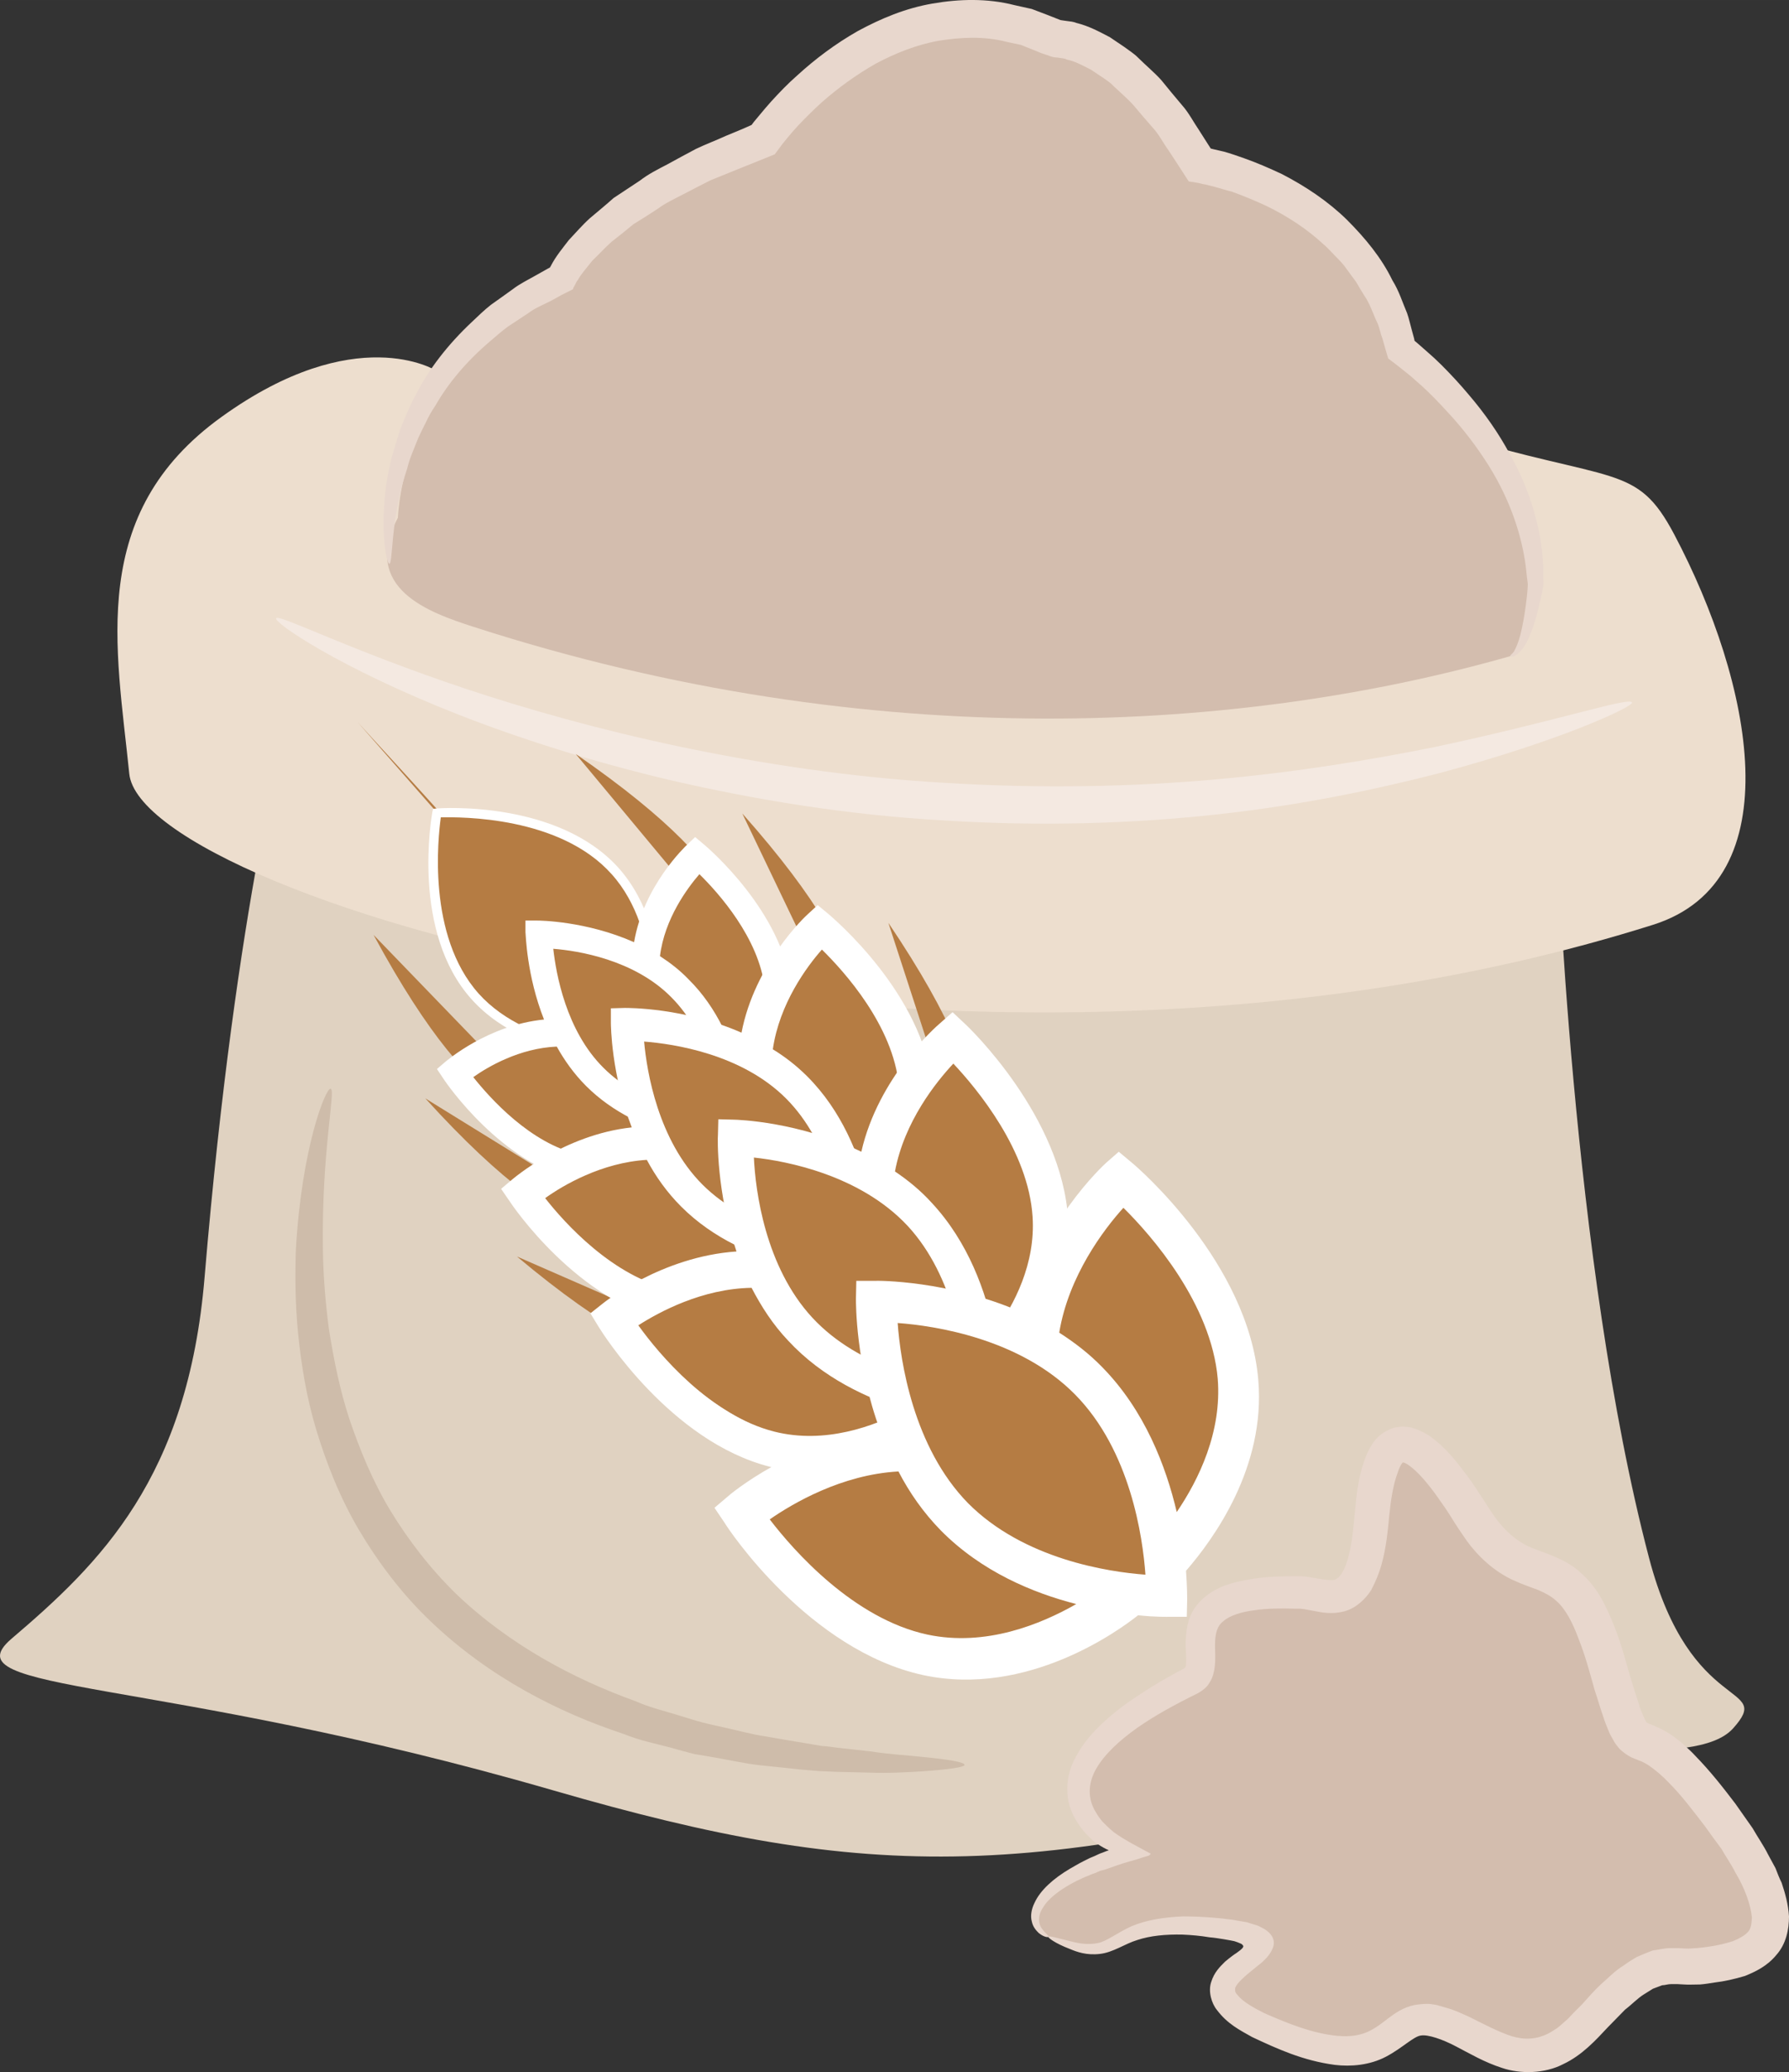<?xml version="1.0" encoding="UTF-8" standalone="no"?>
<svg
   xmlns:dc="http://purl.org/dc/elements/1.1/"
   xmlns:cc="http://creativecommons.org/ns#"
   xmlns:rdf="http://www.w3.org/1999/02/22-rdf-syntax-ns#"
   xmlns:svg="http://www.w3.org/2000/svg"
   xmlns="http://www.w3.org/2000/svg"
   id="svg58"
   viewBox="0 0 4628.435 5359.916"
   style="clip-rule:evenodd;fill-rule:evenodd;image-rendering:optimizeQuality;shape-rendering:geometricPrecision;text-rendering:geometricPrecision"
   version="1.1"
   height="53.599mm"
   width="46.284mm"
   xml:space="preserve"><rect x="0" y="0" width="4628.435" height="5359.916" fill="#333333" stroke="none"/>
 <defs
   id="defs4">
  <style
   id="style2"
   type="text/css">
   <![CDATA[
    .fil6 {fill:#B57C43;fill-rule:nonzero}
    .fil5 {fill:#CEBCAA;fill-rule:nonzero}
    .fil2 {fill:#D3BDAE;fill-rule:nonzero}
    .fil0 {fill:#E0D2C1;fill-rule:nonzero}
    .fil3 {fill:#E8D7CD;fill-rule:nonzero}
    .fil1 {fill:#EDDECE;fill-rule:nonzero}
    .fil4 {fill:#F4E9E1;fill-rule:nonzero}
    .fil7 {fill:white;fill-rule:nonzero}
   ]]>
  </style>
 </defs>
 <g
   transform="translate(-8144.565,-12596.737)"
   id="Vrstva_x0020_1">
  <path
   style="fill:#e0d2c1;fill-rule:nonzero"
   id="path7"
   d="m 12172,14739 c 0,0 37,1120 239,1888 108,412 325,321 217,441 -99,109 -497,17 -728,85 -1075,315 -1499,314 -2324,75 -1030,-298 -1567,-250 -1402,-392 229,-195 457,-416 500,-937 82,-978 217,-1448 217,-1448 z"
   class="fil0" />
  <path
   style="fill:#eddece;fill-rule:nonzero"
   id="path9"
   d="m 9272,13555 c 0,0 -207,-130 -554,120 -348,250 -272,597 -239,923 32,326 2150,956 3942,391 362,-114 257,-628 55,-1010 -98,-185 -152,-130 -587,-261 z"
   class="fil1" />
  <path
   style="fill:#d3bdae;fill-rule:nonzero"
   id="path11"
   d="m 9174,13936 c 0,0 11,-413 423,-620 0,0 76,-195 522,-358 0,0 326,-467 760,-261 0,0 174,-11 369,326 0,0 435,65 522,478 0,0 347,250 347,608 0,0 -18,172 -65,185 -684,195 -1640,261 -2683,-76 -111,-36 -293,-98 -195,-282 z"
   class="fil2" />
  <path
   style="fill:#e8d7cd;fill-rule:nonzero"
   id="path13"
   d="m 12052,14294 c -1,-3 5,-5 10,-13 5,-9 11,-23 16,-42 5,-20 10,-46 14,-76 2,-15 4,-31 5,-49 1,-6 -1,-15 -2,-24 -1,-9 -2,-19 -3,-28 -10,-77 -38,-168 -96,-261 -29,-46 -64,-93 -106,-138 -21,-23 -43,-46 -67,-68 -12,-10 -24,-22 -37,-32 -14,-11 -22,-18 -50,-39 -5,-17 -10,-34 -15,-52 -5,-12 -7,-26 -12,-38 -12,-24 -19,-50 -35,-73 -7,-11 -14,-23 -21,-35 -8,-11 -17,-23 -25,-34 -8,-12 -18,-22 -28,-32 -10,-10 -19,-21 -31,-31 -42,-39 -93,-73 -149,-100 -28,-13 -57,-25 -87,-36 -16,-4 -31,-9 -46,-13 -8,-2 -16,-4 -24,-6 l -6,-1 -12,-3 -25,-4 c -17,-26 -34,-53 -52,-80 -14,-19 -25,-42 -42,-60 -16,-18 -32,-37 -48,-56 -16,-18 -35,-34 -53,-51 -8,-9 -18,-15 -28,-22 l -30,-20 c -20,-10 -41,-22 -62,-26 -5,-3 -10,-3 -15,-4 l -7,-1 c -6,-1 -10,0 -19,-3 l -11,-4 c -4,-1 -4,-1 -6,-2 l -9,-3 -17,-7 -35,-14 -37,-8 c -58,-15 -118,-12 -175,-3 -57,10 -112,32 -163,59 -51,29 -98,63 -141,101 -21,19 -41,39 -61,60 -9,10 -19,21 -27,31 l -13,16 -20,27 c -57,23 -112,45 -166,67 -24,12 -47,24 -70,36 -23,12 -47,23 -67,38 -21,14 -42,27 -63,40 -19,16 -38,31 -56,45 -18,16 -33,33 -50,49 -13,17 -29,34 -38,51 -1,1 -1,0 -3,4 l -4,8 -4,7 -1,4 -4,2 -26,13 c -10,6 -20,11 -29,16 -20,10 -40,18 -57,31 -18,12 -35,23 -53,35 -16,12 -31,25 -46,38 -60,51 -108,108 -141,166 -9,13 -17,27 -24,42 -7,14 -14,28 -20,41 -11,28 -23,54 -29,80 -17,50 -25,95 -31,131 -10,74 -9,114 -15,115 -5,1 -16,-40 -15,-117 1,-39 4,-86 17,-141 6,-28 16,-56 25,-87 6,-15 12,-30 19,-46 6,-15 14,-31 23,-47 32,-64 82,-129 145,-188 16,-15 31,-30 49,-44 18,-13 37,-26 56,-40 18,-14 39,-24 60,-36 11,-6 21,-12 32,-18 l 4,-2 v -1 h 1 c 0,0 1,-1 1,-2 0,0 0,-1 -1,1 0,1 2,-2 2,-3 13,-25 30,-45 46,-66 18,-19 35,-39 55,-57 20,-17 41,-34 61,-52 23,-15 45,-30 68,-45 22,-17 46,-29 71,-42 24,-13 49,-27 74,-40 25,-12 52,-22 78,-34 22,-9 44,-18 66,-28 0,0 0,0 0,0 l 6,-8 15,-18 c 10,-12 20,-24 30,-35 21,-23 43,-46 67,-67 47,-43 99,-82 157,-115 59,-32 123,-59 193,-71 69,-12 142,-14 212,4 l 45,10 42,16 33,13 c -1,-1 1,0 1,0 l 14,2 c 9,1 18,2 25,5 33,8 60,23 87,37 l 37,25 c 12,9 25,17 35,27 20,20 43,39 61,59 18,22 35,43 53,64 18,20 30,44 45,66 l 21,33 9,14 v 0 0 l 8,2 c 9,2 17,4 26,6 18,5 35,11 52,17 34,12 66,26 98,41 62,32 120,71 168,118 48,48 90,99 118,157 17,27 26,57 38,85 5,14 8,29 12,43 l 6,22 c 1,5 1,4 1,5 v 1 c 0,0 19,16 31,27 14,12 27,24 39,36 25,25 48,50 69,75 43,50 79,102 107,154 58,102 83,205 87,288 0,10 0,20 0,30 0,10 2,20 -1,31 -3,18 -7,35 -11,50 -7,31 -16,57 -25,77 -9,21 -20,35 -30,43 -5,4 -9,6 -13,6 -3,0 -5,0 -5,-1 z"
   class="fil3" />
  <path
   style="fill:#f4e9e1;fill-rule:nonzero"
   id="path15"
   d="m 12367,14414 c 4,10 -181,98 -500,183 -159,41 -352,82 -570,106 -217,24 -458,32 -710,16 -252,-14 -490,-54 -703,-103 -213,-50 -401,-111 -554,-171 -308,-121 -478,-238 -471,-249 6,-12 186,81 495,184 154,51 340,104 549,148 210,44 443,80 690,94 246,15 482,10 695,-9 214,-19 404,-51 564,-83 318,-67 510,-132 515,-116 z"
   class="fil4" />
  <path
   style="fill:#d3bdae;fill-rule:nonzero"
   id="path17"
   d="m 10857,17607 c -68,-31 -54,-141 207,-217 0,0 -380,-174 163,-446 81,-41 -103,-240 282,-228 67,2 163,76 185,-195 21,-272 119,-228 260,0 142,228 250,32 348,380 98,347 43,54 293,391 250,337 87,375 -54,391 -79,8 -119,-44 -282,141 -163,185 -272,33 -402,0 -131,-32 -98,174 -435,22 -337,-152 207,-217 -119,-261 -326,-43 -228,120 -446,22 z"
   class="fil2" />
  <path
   style="fill:#e8d7cd;fill-rule:nonzero"
   id="path19"
   d="m 10857,17607 c 2,-4 22,3 60,12 19,5 43,9 68,4 24,-5 50,-27 88,-44 38,-16 84,-23 132,-25 24,0 49,1 75,3 12,1 26,2 39,4 7,1 12,1 22,3 9,2 19,3 29,5 9,3 20,6 29,9 8,4 17,8 23,13 7,5 13,12 16,20 4,10 2,19 -1,26 -6,15 -20,31 -39,45 -21,17 -32,26 -41,35 -9,8 -16,18 -17,23 0,6 -1,10 6,17 13,17 41,33 69,47 59,26 125,53 190,59 33,3 63,-1 89,-16 13,-7 26,-17 43,-30 16,-12 38,-28 68,-34 14,-2 30,-4 43,-2 7,1 14,2 20,4 l 17,5 c 23,6 43,16 63,25 38,19 74,38 108,49 34,10 64,8 94,-7 8,-4 15,-9 23,-14 7,-5 14,-12 21,-18 8,-6 14,-14 21,-21 l 23,-23 c 16,-18 31,-35 49,-52 19,-16 35,-34 58,-48 11,-8 22,-15 34,-22 14,-6 28,-12 42,-17 15,-2 31,-6 45,-6 h 21 l 17,1 c 13,1 20,-1 30,-1 10,-1 22,-2 33,-4 22,-3 42,-8 61,-14 17,-7 31,-15 39,-24 8,-9 9,-21 10,-37 -3,-34 -19,-77 -43,-117 -10,-20 -24,-40 -36,-61 -14,-19 -29,-39 -43,-59 -30,-39 -60,-79 -93,-112 -17,-18 -34,-32 -51,-44 -8,-5 -16,-10 -25,-13 -7,-3 -11,-4 -22,-9 -8,-4 -21,-13 -29,-21 -7,-8 -14,-17 -17,-24 -4,-7 -9,-15 -11,-21 -5,-13 -11,-26 -14,-37 -9,-25 -15,-48 -23,-71 -13,-47 -25,-91 -41,-131 -15,-41 -34,-79 -59,-100 -12,-11 -27,-19 -45,-27 -19,-7 -42,-15 -66,-26 -50,-23 -91,-62 -120,-102 -14,-20 -28,-41 -39,-59 -11,-18 -23,-35 -35,-52 -24,-34 -51,-67 -77,-85 -6,-4 -11,-6 -12,-6 0,0 -1,0 -2,0 1,-3 -8,8 -13,25 -12,31 -18,71 -22,110 -4,42 -8,85 -20,128 -6,22 -15,44 -27,67 -14,22 -39,47 -70,55 -31,8 -57,3 -77,-1 l -27,-5 -10,-1 h -13 c -36,-1 -72,-1 -105,4 -32,4 -63,13 -80,28 -17,13 -22,32 -22,64 0,16 2,33 -1,56 -1,10 -5,27 -13,39 -7,13 -19,21 -31,28 -59,29 -110,57 -156,89 -45,32 -85,68 -107,107 -22,39 -21,79 0,112 5,9 11,17 17,24 4,4 7,7 11,11 5,5 12,11 18,16 27,20 65,39 96,56 -3,2 -3,4 -6,5 l -17,5 c -11,4 -22,7 -33,10 -21,6 -41,13 -60,20 l -15,4 -7,3 -4,2 c -6,2 -12,4 -18,7 -12,4 -22,10 -32,14 -41,21 -72,44 -87,69 -16,24 -11,46 -1,57 9,12 17,16 15,19 0,1 -10,2 -25,-10 -6,-6 -15,-15 -18,-30 -4,-14 -1,-32 7,-48 15,-33 49,-63 91,-88 11,-6 22,-13 34,-19 6,-3 12,-6 18,-9 4,-2 8,-3 12,-5 7,-3 14,-7 21,-9 l 10,-4 6,-2 c -1,-1 -4,-2 -6,-3 -10,-5 -20,-11 -28,-17 -3,-2 -4,-3 -7,-5 -4,-5 -9,-9 -13,-13 -9,-9 -17,-19 -25,-31 -15,-22 -27,-50 -28,-81 -2,-30 6,-62 20,-88 28,-55 73,-96 121,-133 49,-36 105,-70 160,-99 4,-2 6,-4 6,-12 1,-11 0,-28 -1,-46 0,-18 1,-40 7,-63 6,-23 21,-46 40,-62 37,-32 80,-41 119,-48 40,-7 79,-8 118,-8 h 16 c 6,1 13,1 18,2 l 30,5 c 18,3 31,4 38,2 7,-3 12,-7 19,-18 7,-12 13,-27 17,-45 9,-34 12,-72 16,-113 4,-43 8,-86 25,-134 4,-12 10,-25 18,-38 7,-12 22,-29 41,-38 18,-10 39,-12 60,-8 20,5 34,13 46,20 46,32 73,69 101,106 27,36 52,80 74,110 24,32 51,56 84,72 18,8 38,14 62,24 24,10 51,23 73,44 46,40 67,90 86,136 19,47 31,95 44,139 7,22 14,45 21,66 6,21 17,43 20,47 2,0 -1,-1 3,1 1,1 9,4 14,6 15,6 30,14 43,22 13,9 25,18 36,28 11,10 21,19 30,29 39,40 71,81 103,123 15,21 30,43 45,64 13,23 28,44 40,68 l 19,35 c 5,13 10,26 16,38 9,27 17,55 19,87 0,33 -7,71 -33,100 -24,29 -54,43 -81,54 -27,8 -53,14 -79,17 -13,2 -24,4 -37,5 -14,0 -31,1 -42,0 l -18,-1 h -14 c -10,0 -16,3 -24,3 l -24,9 c -8,5 -16,10 -24,15 -16,10 -32,27 -48,39 -15,15 -30,31 -45,46 -30,32 -66,72 -115,95 -48,25 -111,26 -158,10 -47,-15 -85,-38 -120,-56 -34,-18 -72,-31 -90,-28 -19,2 -49,33 -91,55 -42,22 -91,26 -132,21 -83,-11 -150,-42 -214,-72 -32,-18 -64,-34 -91,-70 -14,-17 -23,-48 -15,-72 8,-26 23,-40 36,-53 14,-12 27,-21 29,-22 5,-4 10,-7 14,-11 2,-2 5,-5 4,-8 -2,-3 -4,-5 -7,-6 -4,-2 -10,-4 -16,-6 l -10,-2 -17,-3 c -12,-2 -25,-4 -37,-5 -24,-4 -47,-6 -70,-7 -44,-1 -84,3 -117,14 -33,10 -62,32 -97,36 -34,4 -59,-5 -78,-13 -39,-15 -56,-29 -55,-31 z"
   class="fil3" />
  <path
   style="fill:#cebcaa;fill-rule:nonzero"
   id="path21"
   d="m 10640,17162 c 0,6 -40,12 -114,17 -36,2 -81,5 -134,3 -26,-1 -54,-1 -83,-2 -15,-1 -30,-1 -46,-2 -16,-1 -32,-3 -48,-4 -33,-4 -68,-7 -104,-11 -36,-4 -72,-12 -111,-19 -19,-3 -39,-7 -59,-10 -19,-5 -39,-10 -59,-16 -41,-11 -83,-19 -124,-36 -167,-55 -347,-146 -498,-290 -76,-72 -137,-154 -187,-238 -50,-85 -84,-173 -110,-258 -26,-86 -39,-170 -47,-248 -8,-79 -8,-152 -6,-218 15,-267 78,-421 90,-417 14,3 -24,161 -20,418 1,64 6,133 16,207 12,74 27,152 53,231 27,79 60,160 106,236 47,77 104,151 172,217 138,131 303,218 461,275 38,17 78,26 116,38 20,6 38,12 57,17 19,5 38,9 56,13 37,8 72,18 106,23 35,6 68,12 100,17 16,3 31,5 47,8 15,1 30,3 44,5 29,3 56,6 82,9 51,8 95,10 131,14 73,7 113,14 113,21 z"
   class="fil5" />
  <path
   style="fill:#b57c43;fill-rule:nonzero"
   id="path23"
   d="m 9457,14906 c -73,-104 -305,-350 -386,-440 z"
   class="fil6" />
  <path
   style="fill:#b57c43;fill-rule:nonzero"
   id="path25"
   d="m 9536,15455 c 0,0 -134,98 -425,-440 z"
   class="fil6" />
  <path
   style="fill:#b57c43;fill-rule:nonzero"
   id="path27"
   d="m 9766,15760 c 0,0 -111,130 -521,-322 z"
   class="fil6" />
  <path
   style="fill:#b57c43;fill-rule:nonzero"
   id="path29"
   d="m 10047,16094 c 0,0 -97,146 -565,-247 z"
   class="fil6" />
  <path
   style="fill:#b57c43;fill-rule:nonzero"
   id="path31"
   d="m 10025,15017 c 0,0 112,-123 -391,-470 z"
   class="fil6" />
  <path
   style="fill:#b57c43;fill-rule:nonzero"
   id="path33"
   d="m 10330,15254 c 0,0 141,-96 -265,-553 z"
   class="fil6" />
  <path
   style="fill:#b57c43;fill-rule:nonzero"
   id="path35"
   d="m 10633,15568 c 0,0 152,-77 -190,-584 z"
   class="fil6" />
  <path
   style="fill:#b57c43;fill-rule:nonzero"
   id="path37"
   d="m 9736,14850 c 154,172 99,474 99,474 0,0 -306,23 -461,-150 -155,-172 -99,-474 -99,-474 0,0 306,-22 461,150 z"
   class="fil6" />
  <path
   style="fill:#ffffff;fill-rule:nonzero"
   id="path39"
   d="m 9285,14711 c -7,52 -36,306 98,456 134,149 390,148 442,146 7,-52 36,-306 -98,-455 -134,-150 -390,-148 -442,-147 z m 560,624 -9,1 c -13,1 -314,21 -471,-154 -157,-174 -104,-471 -102,-484 l 2,-9 9,-1 c 13,-1 314,-21 471,154 156,175 104,472 101,484 z"
   class="fil7" />
  <path
   style="fill:#b57c43;fill-rule:nonzero"
   id="path41"
   d="m 9949,14809 c 0,0 -126,117 -135,277 -129,-73 -275,-73 -275,-73 0,0 2,131 64,255 -156,-5 -282,104 -282,104 0,0 137,204 320,245 182,41 340,-97 340,-97 0,0 -1,-1 -2,-4 41,6 69,6 69,6 0,0 -1,-23 -6,-59 40,-44 132,-163 115,-309 -20,-186 -208,-345 -208,-345 z"
   class="fil6" />
  <path
   style="fill:#ffffff;fill-rule:nonzero"
   id="path43"
   d="m 10123,15152 c 10,91 -27,171 -63,227 -20,-79 -59,-175 -134,-249 -23,-24 -48,-43 -74,-60 12,-97 71,-176 102,-212 49,48 154,165 169,294 z m -113,333 c -63,-5 -207,-29 -304,-126 -97,-96 -123,-244 -130,-308 64,5 209,28 305,125 97,97 123,244 129,309 z m -367,98 c -126,-28 -231,-146 -274,-200 38,-27 120,-75 216,-79 20,36 45,71 76,102 70,70 158,108 233,128 -58,33 -152,71 -251,49 z m 325,-800 -25,-21 -20,19 c -5,5 -113,106 -138,253 -124,-55 -244,-56 -251,-56 h -30 v 30 c 1,7 3,112 48,226 -144,14 -251,106 -256,110 l -21,18 18,27 c 6,9 149,219 346,263 178,40 329,-72 361,-98 30,3 51,4 53,4 l 30,-1 v -30 c -1,-2 -1,-20 -4,-48 46,-54 130,-175 113,-324 -22,-200 -216,-365 -224,-372 z"
   class="fil7" />
  <path
   style="fill:#b57c43;fill-rule:nonzero"
   id="path45"
   d="m 10265,14994 c 0,0 -154,143 -167,336 -156,-86 -331,-83 -331,-83 0,0 0,158 73,307 -190,-4 -344,130 -344,130 0,0 163,243 383,290 220,46 414,-123 414,-123 0,0 -1,-2 -3,-5 50,7 83,6 83,6 0,0 0,-28 -5,-71 49,-54 162,-199 144,-375 -22,-224 -247,-412 -247,-412 z"
   class="fil6" />
  <path
   style="fill:#ffffff;fill-rule:nonzero"
   id="path47"
   d="m 10470,15404 c 11,110 -35,208 -79,275 -24,-95 -69,-209 -158,-298 -28,-28 -58,-51 -89,-70 17,-118 88,-214 127,-258 59,58 184,197 199,351 z m -141,404 c -77,-6 -251,-31 -367,-147 -115,-115 -144,-292 -151,-370 77,6 252,32 367,147 115,115 144,292 151,370 z m -447,124 c -151,-32 -277,-172 -327,-236 46,-33 146,-92 263,-99 23,43 52,84 89,121 84,84 190,128 281,151 -72,41 -185,88 -306,63 z m 407,-970 -29,-24 -25,23 c -6,5 -138,129 -172,307 -148,-65 -294,-64 -302,-64 l -36,1 v 37 c 0,7 1,134 54,271 -175,19 -306,132 -312,137 l -26,22 22,32 c 7,11 177,262 413,311 215,46 400,-92 439,-123 37,3 68,3 71,3 l 42,-1 v -36 c 0,-3 -7,-25 -10,-58 56,-66 157,-214 139,-393 -24,-240 -258,-436 -268,-445 z"
   class="fil7" />
  <path
   style="fill:#b57c43;fill-rule:nonzero"
   id="path49"
   d="m 10645,15251 c 0,0 -176,151 -198,364 -168,-102 -362,-106 -362,-106 0,0 -16,179 58,346 -208,-12 -388,136 -388,136 0,0 185,263 425,323 241,61 461,-117 461,-117 0,0 -2,-2 -4,-5 55,9 92,10 92,10 0,0 1,-31 -3,-79 56,-57 170,-210 158,-405 -16,-248 -239,-467 -239,-467 z"
   class="fil6" />
  <path
   style="fill:#ffffff;fill-rule:nonzero"
   id="path51"
   d="m 10816,15744 c 8,121 -47,227 -99,299 -22,-105 -67,-233 -162,-335 -29,-32 -61,-58 -95,-81 24,-129 107,-232 151,-279 62,66 194,225 205,396 z m -172,439 c -84,-10 -275,-45 -398,-178 -122,-132 -147,-328 -151,-414 84,9 275,45 398,177 122,132 147,329 151,415 z m -496,117 c -166,-42 -299,-201 -352,-275 53,-34 165,-95 293,-97 25,48 55,95 95,137 89,96 204,149 302,179 -80,42 -207,89 -338,56 z m 494,-1054 -33,-31 -34,30 c -7,6 -158,137 -202,331 -161,-78 -321,-83 -331,-83 l -39,-1 -1,40 c -1,9 -4,149 48,302 -193,13 -342,131 -349,137 l -29,23 22,36 c 8,13 185,296 443,361 235,60 445,-84 489,-117 40,6 67,7 71,7 h 39 l 1,-40 c 1,-3 1,-27 -1,-64 65,-70 185,-228 172,-426 -16,-266 -256,-496 -266,-505 z"
   class="fil7" />
  <path
   style="fill:#b57c43;fill-rule:nonzero"
   id="path53"
   d="m 11045,15646 c 0,0 -197,180 -217,423 -195,-109 -416,-106 -416,-106 0,0 -3,198 85,386 -238,-5 -435,163 -435,163 0,0 201,306 477,365 276,59 523,-153 523,-153 0,0 -1,-2 -4,-6 63,8 105,8 105,8 0,0 1,-35 -5,-90 63,-67 208,-250 189,-471 -23,-281 -302,-519 -302,-519 z"
   class="fil6" />
  <path
   style="fill:#ffffff;fill-rule:nonzero"
   id="path55"
   d="m 11295,16163 c 11,138 -49,261 -106,345 -28,-119 -83,-263 -193,-375 -34,-35 -72,-64 -111,-89 24,-147 116,-268 166,-323 73,72 227,248 244,442 z m -187,507 c -96,-7 -315,-40 -459,-185 -142,-145 -175,-368 -182,-466 96,7 316,40 459,185 143,145 175,368 182,466 z m -564,155 c -191,-41 -346,-217 -408,-298 59,-41 186,-116 333,-124 28,54 64,106 110,153 105,106 237,161 350,190 -91,52 -234,111 -385,79 z m 532,-1218 -37,-31 -32,28 c -8,7 -176,163 -222,386 -186,-81 -369,-81 -380,-80 h -45 l -1,46 c 0,10 -1,170 63,342 -220,23 -389,164 -396,171 l -33,28 27,40 c 8,14 217,329 514,393 269,57 506,-116 555,-155 47,5 77,4 81,4 h 45 l 1,-46 c 0,-4 0,-31 -3,-73 72,-83 206,-268 187,-493 -25,-303 -312,-550 -324,-560 z"
   class="fil7" />
 </g>
</svg>